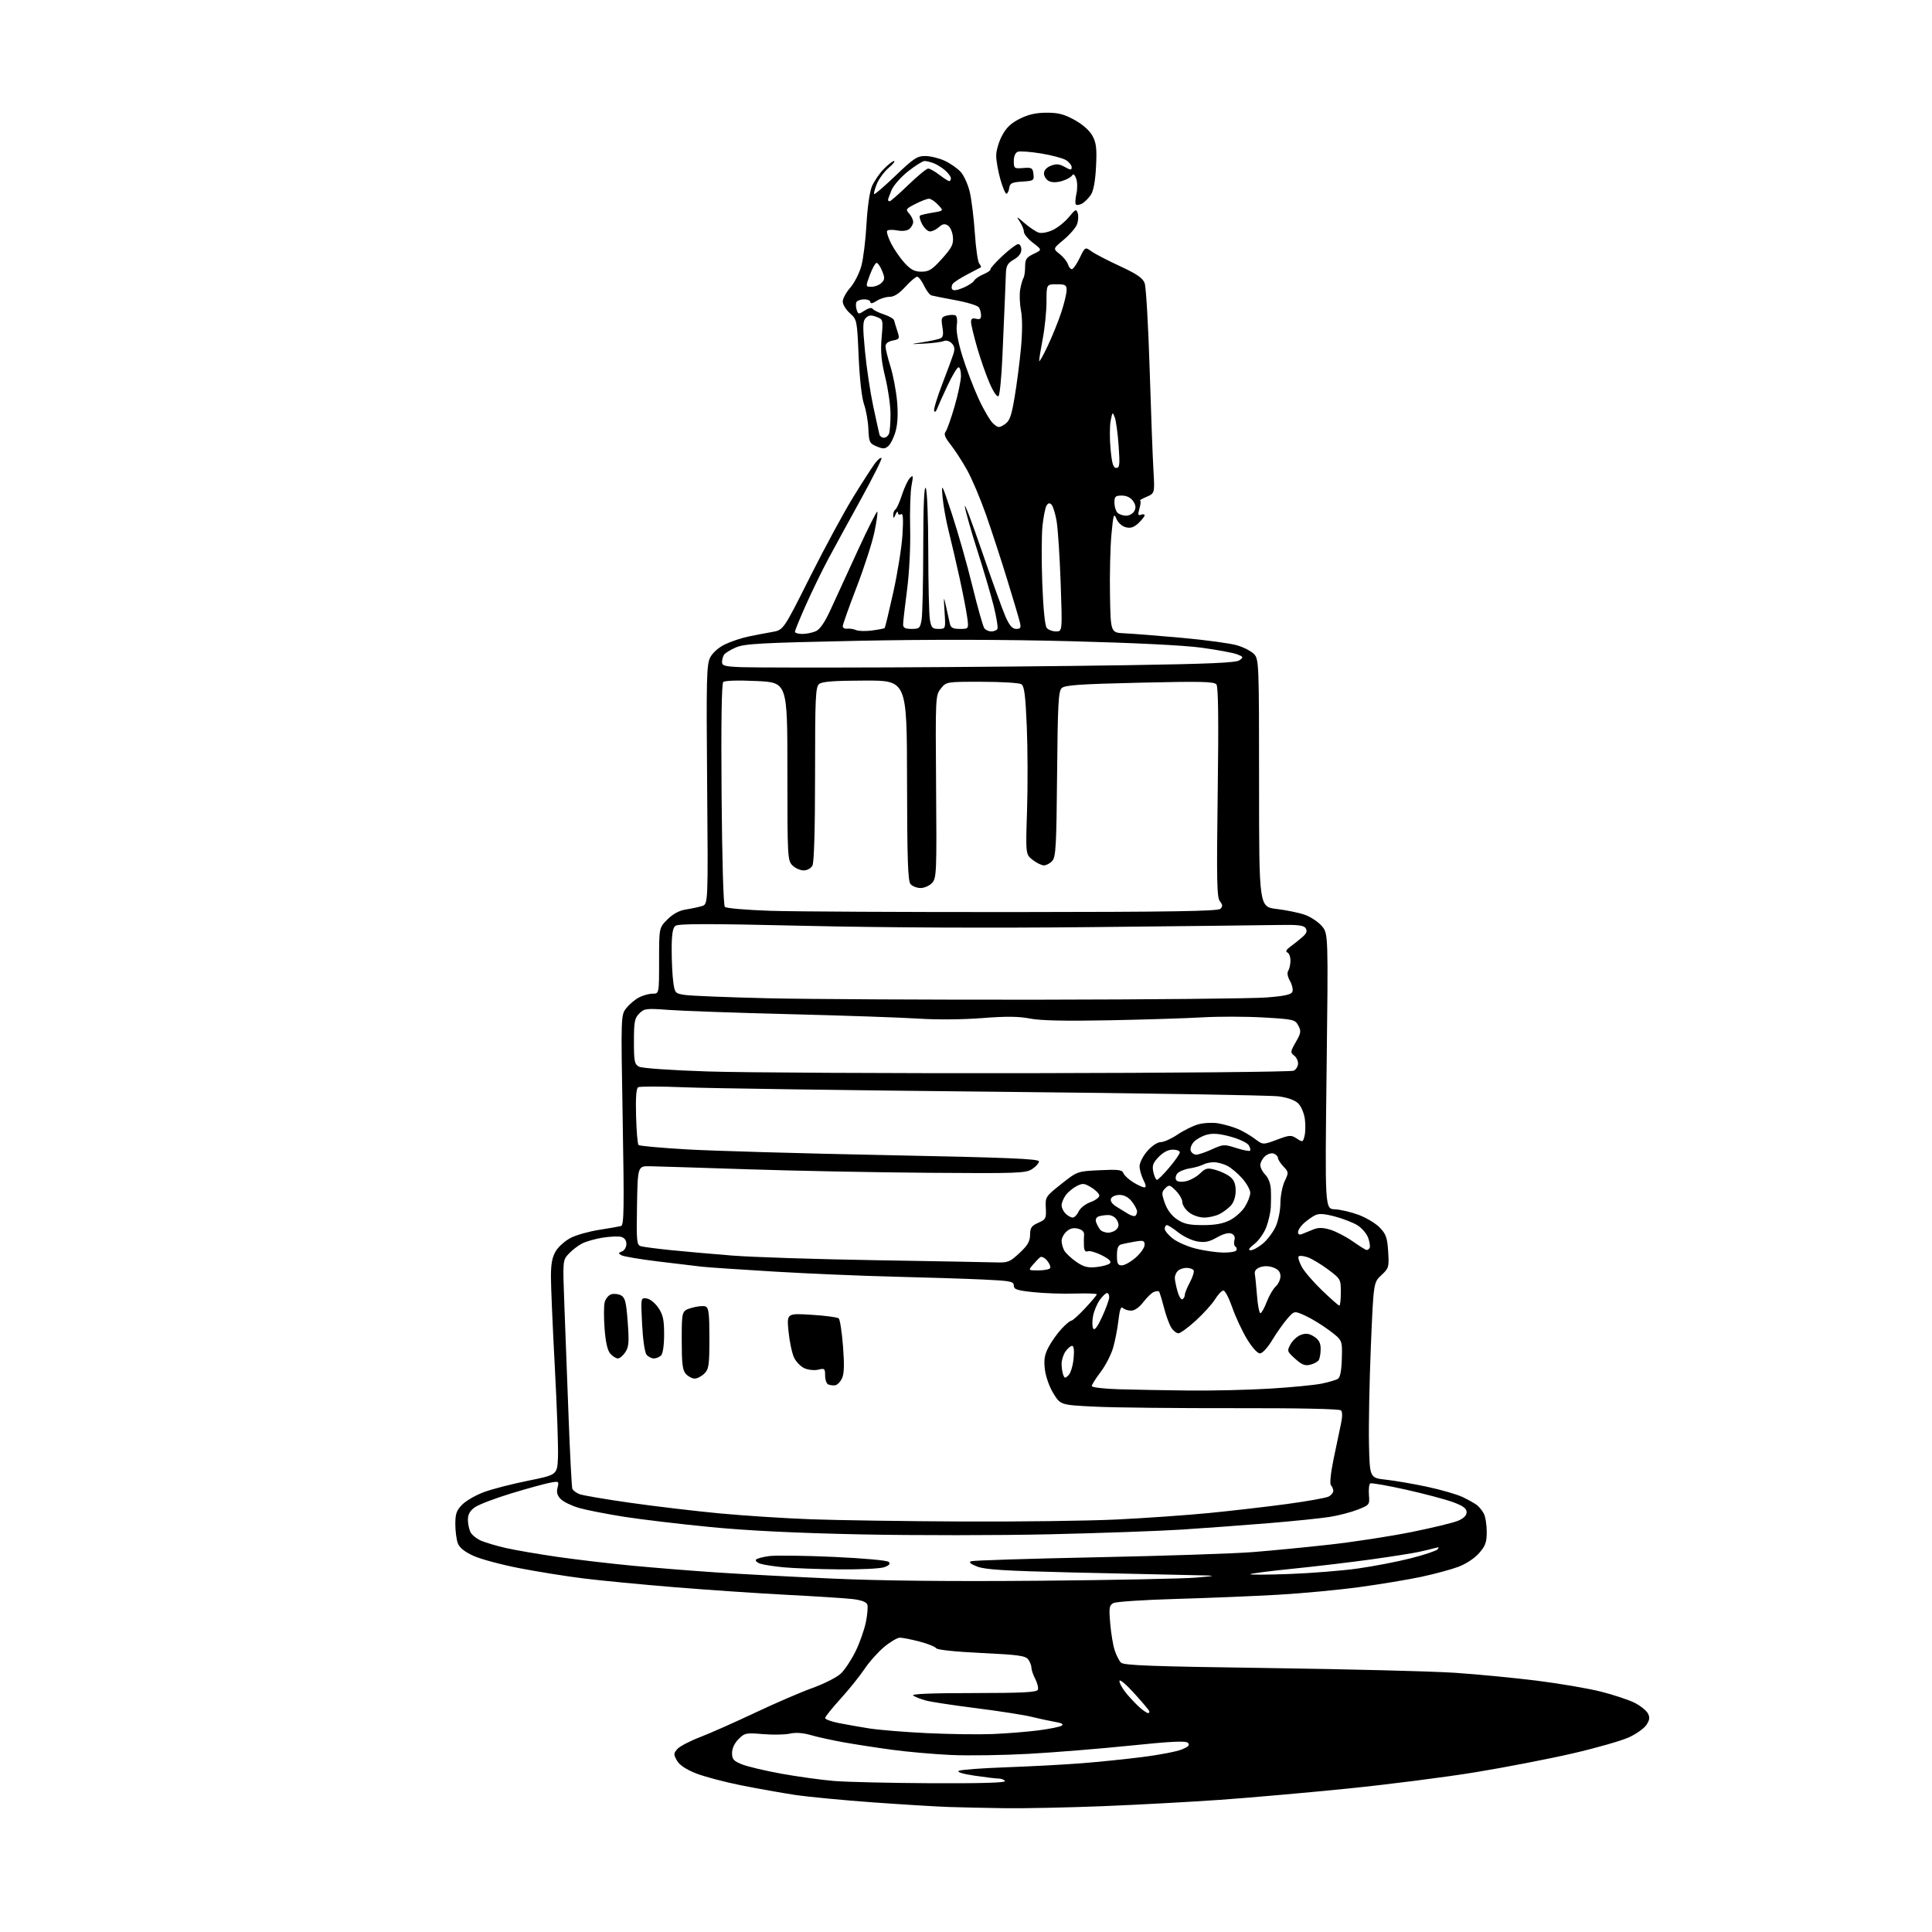 <?xml version="1.0" encoding="UTF-8" standalone="no"?>
<svg 
  version="1.1" 
  xmlns="http://www.w3.org/2000/svg" 
  xmlns:xlink="http://www.w3.org/1999/xlink" 
  xmlns:svg="http://www.w3.org/2000/svg"
  xmlns:rdf="http://www.w3.org/1999/02/22-rdf-syntax-ns#"
  xmlns:cc="http://creativecommons.org/ns#"
  xmlns:dc="http://purl.org/dc/elements/1.1/"
  viewBox="0 0 768 768"
  width="768"
  height="768"
>
<style>svg {background-color: white; }</style>"
<path stroke="none" fill="black" fill-rule="evenodd" d="M399.50,718.79C391.80,718.68 381.68,718.46 377.00,718.30C372.32,718.14 358.82,717.32 347.00,716.47C335.18,715.62 321.23,714.28 316.00,713.50C310.77,712.71 301.10,710.99 294.50,709.67C287.90,708.35 279.82,706.20 276.53,704.89C272.60,703.31 270.06,701.59 269.07,699.82C267.71,697.39 267.73,696.96 269.30,695.22C270.26,694.16 274.29,692.06 278.27,690.54C282.25,689.01 292.02,684.68 300.00,680.91C307.98,677.13 318.31,672.67 322.97,671.00C327.63,669.32 332.72,666.73 334.28,665.24C335.84,663.74 338.44,659.81 340.06,656.51C341.69,653.20 343.54,647.99 344.18,644.92C344.82,641.85 345.08,638.64 344.75,637.79C344.37,636.79 342.29,636.04 338.83,635.64C335.90,635.30 324.27,634.56 313.00,633.98C301.73,633.40 281.70,632.04 268.50,630.97C255.30,629.89 238.91,628.32 232.09,627.47C225.26,626.63 213.78,624.79 206.59,623.40C199.39,622.01 191.14,619.80 188.25,618.49C184.70,616.88 182.67,615.25 182.00,613.49C181.45,612.05 181.00,608.61 181.00,605.86C181.00,601.72 181.48,600.37 183.76,598.08C185.28,596.56 189.14,594.34 192.33,593.15C195.52,591.96 203.39,589.92 209.82,588.63C221.50,586.27 221.50,586.27 221.80,579.39C221.97,575.60 221.41,559.44 220.55,543.48C219.70,527.52 219.00,511.32 219.00,507.48C219.01,502.32 219.52,499.66 220.96,497.29C222.04,495.53 224.72,493.16 226.91,492.05C229.10,490.93 234.18,489.50 238.20,488.88C242.21,488.26 246.12,487.57 246.88,487.36C248.04,487.02 248.15,480.33 247.53,445.23C246.80,403.50 246.80,403.50 248.99,400.73C250.19,399.21 252.46,397.29 254.04,396.48C255.61,395.67 258.05,395.00 259.45,395.00C262.00,395.00 262.00,395.00 262.00,381.90C262.00,368.80 262.00,368.80 265.32,365.48C267.50,363.30 269.99,361.95 272.57,361.55C274.73,361.21 277.62,360.60 279.00,360.19C281.50,359.45 281.50,359.45 281.10,311.96C280.74,269.61 280.87,264.14 282.32,261.34C283.29,259.47 285.66,257.37 288.22,256.14C290.58,255.00 294.75,253.61 297.50,253.03C300.25,252.46 304.51,251.65 306.96,251.22C311.42,250.45 311.42,250.45 321.96,229.42C327.76,217.86 335.54,203.47 339.26,197.45C342.98,191.43 346.89,185.38 347.94,184.01C349.00,182.65 350.11,181.78 350.41,182.08C350.71,182.38 347.00,189.79 342.16,198.56C337.33,207.33 331.44,218.10 329.09,222.50C326.74,226.90 322.83,234.95 320.40,240.38C317.98,245.81 316.00,250.65 316.00,251.13C316.00,251.61 317.33,252.00 318.95,252.00C320.58,252.00 323.00,251.50 324.35,250.89C325.99,250.14 327.94,247.26 330.27,242.14C332.19,237.94 337.03,227.40 341.02,218.73C345.02,210.05 348.49,203.16 348.73,203.40C348.98,203.65 348.47,207.28 347.60,211.48C346.73,215.68 343.54,225.56 340.51,233.43C337.48,241.30 335.00,248.28 335.00,248.93C335.00,249.59 335.79,250.03 336.75,249.91C337.71,249.79 339.31,250.04 340.31,250.47C341.30,250.90 344.19,250.97 346.73,250.62C349.27,250.28 351.49,249.84 351.68,249.65C351.86,249.47 353.40,243.06 355.10,235.41C356.80,227.76 358.44,217.49 358.74,212.60C359.15,206.04 358.99,203.89 358.15,204.41C357.51,204.80 356.97,204.53 356.93,203.81C356.89,203.09 356.47,203.40 356.00,204.50C355.30,206.13 355.13,206.19 355.07,204.81C355.03,203.88 355.42,202.86 355.92,202.55C356.43,202.23 357.61,199.62 358.54,196.74C359.47,193.86 360.90,190.82 361.72,190.00C363.02,188.67 363.10,189.02 362.35,193.00C361.88,195.47 361.63,203.20 361.80,210.16C361.97,217.65 361.46,227.65 360.55,234.62C359.70,241.11 359.00,247.22 359.00,248.21C359.00,249.58 359.80,250.00 362.37,250.00C365.49,250.00 365.78,249.72 366.36,246.25C366.70,244.19 366.99,231.25 367.00,217.50C367.02,200.99 367.36,193.01 368.00,194.00C368.55,194.86 368.98,205.58 369.00,219.00C369.01,231.93 369.30,244.19 369.64,246.25C370.19,249.55 370.60,250.00 373.09,250.00C375.92,250.00 375.92,250.00 375.48,243.25C375.07,236.87 375.10,236.75 376.05,241.00C376.61,243.47 377.28,246.51 377.55,247.75C377.94,249.57 378.72,250.00 381.58,250.00C385.12,250.00 385.12,250.00 384.46,245.25C384.10,242.64 382.72,235.55 381.39,229.50C380.06,223.45 378.12,215.12 377.08,211.00C376.04,206.88 374.96,200.80 374.68,197.50C374.19,191.76 374.35,192.06 378.46,204.50C380.82,211.65 384.46,224.47 386.55,233.00C388.63,241.53 390.77,249.06 391.29,249.75C391.82,250.44 393.06,251.00 394.06,251.00C395.06,251.00 396.15,250.57 396.47,250.04C396.80,249.52 396.12,245.35 394.98,240.79C393.83,236.23 390.94,226.43 388.56,219.00C386.17,211.57 383.93,203.70 383.57,201.50C383.22,199.30 386.23,207.18 390.28,219.00C394.33,230.82 398.60,242.64 399.76,245.25C401.31,248.71 402.45,250.00 403.96,250.00C405.72,250.00 405.94,249.58 405.38,247.25C405.02,245.74 402.74,238.05 400.31,230.17C397.89,222.29 394.09,210.69 391.88,204.39C389.66,198.09 386.28,190.14 384.36,186.72C382.44,183.30 379.51,178.79 377.85,176.70C375.68,173.98 375.12,172.56 375.86,171.67C376.42,170.99 378.03,166.46 379.44,161.61C380.85,156.75 382.00,151.25 382.00,149.39C382.00,147.52 381.57,146.00 381.04,146.00C380.51,146.00 378.54,149.26 376.67,153.25C374.79,157.24 372.92,161.40 372.51,162.50C372.10,163.62 371.57,163.99 371.33,163.34C371.09,162.70 372.52,157.98 374.50,152.84C376.48,147.70 378.50,142.26 378.98,140.75C379.64,138.70 379.46,137.61 378.30,136.44C377.39,135.53 376.07,135.17 375.12,135.58C374.23,135.96 370.80,136.42 367.50,136.58C361.50,136.89 361.50,136.89 366.74,136.05C369.62,135.60 372.72,134.94 373.62,134.59C374.91,134.10 375.12,133.14 374.62,130.00C374.04,126.39 374.20,125.99 376.43,125.43C377.78,125.09 379.33,125.09 379.88,125.42C380.42,125.76 380.63,127.51 380.34,129.31C380.00,131.39 380.81,135.86 382.56,141.54C384.08,146.47 386.98,154.10 389.01,158.50C391.03,162.90 393.65,167.35 394.82,168.38C396.79,170.12 397.13,170.14 399.36,168.68C401.37,167.36 402.02,165.59 403.34,157.80C404.20,152.69 405.33,143.95 405.85,138.38C406.43,132.08 406.44,126.42 405.85,123.38C405.34,120.70 405.20,116.93 405.55,115.01C405.90,113.09 406.48,111.06 406.84,110.51C407.20,109.95 407.50,107.93 407.50,106.02C407.50,103.05 408.00,102.31 410.89,100.93C414.28,99.32 414.28,99.32 410.64,96.54C408.64,95.01 407.00,93.02 407.00,92.10C407.00,91.19 406.23,89.33 405.29,87.97C403.85,85.87 404.14,85.98 407.23,88.66C409.23,90.40 411.79,92.11 412.91,92.47C414.06,92.84 416.50,92.38 418.51,91.43C420.47,90.50 423.36,88.18 424.93,86.26C427.54,83.11 427.86,82.97 428.42,84.76C428.77,85.85 428.63,87.85 428.11,89.22C427.59,90.58 425.23,93.31 422.86,95.28C418.55,98.86 418.55,98.86 421.21,100.95C422.68,102.11 424.16,103.94 424.51,105.03C424.85,106.11 425.56,107.00 426.08,107.00C426.60,107.00 428.00,105.00 429.19,102.55C431.35,98.11 431.35,98.11 433.93,99.95C435.36,100.97 440.45,103.61 445.26,105.83C451.92,108.91 454.24,110.51 455.01,112.54C455.57,114.00 456.46,129.22 456.99,146.35C457.52,163.48 458.20,181.68 458.50,186.79C459.05,196.08 459.05,196.08 455.77,197.50C453.97,198.28 452.81,198.94 453.18,198.96C453.55,198.98 453.46,200.39 452.97,202.09C452.25,204.61 452.35,205.08 453.54,204.62C454.34,204.31 455.00,204.42 455.00,204.86C455.00,205.29 453.90,206.68 452.56,207.95C450.74,209.65 449.44,210.08 447.52,209.59C446.01,209.22 444.45,207.81 443.79,206.22C442.77,203.79 442.56,204.45 441.81,212.50C441.35,217.45 441.09,228.25 441.24,236.50C441.50,251.50 441.50,251.50 447.00,251.75C450.02,251.88 460.25,252.69 469.72,253.54C479.20,254.40 489.14,255.74 491.81,256.54C494.48,257.33 497.53,258.93 498.59,260.10C500.42,262.12 500.50,264.35 500.50,311.36C500.50,360.50 500.50,360.50 507.50,361.33C511.35,361.79 516.40,362.83 518.72,363.65C521.04,364.47 524.08,366.50 525.47,368.15C528.00,371.15 528.00,371.15 527.34,425.86C526.68,480.56 526.68,480.56 530.64,480.72C532.82,480.81 537.08,481.81 540.12,482.94C543.15,484.08 546.93,486.36 548.52,488.02C550.96,490.57 551.47,492.04 551.82,497.51C552.21,503.70 552.10,504.11 549.12,506.89C546.00,509.80 546.00,509.80 544.94,535.15C544.36,549.09 544.03,566.58 544.19,574.00C544.50,587.50 544.50,587.50 551.00,588.21C554.58,588.60 561.98,589.88 567.45,591.05C572.92,592.22 579.22,594.05 581.45,595.12C583.68,596.19 586.21,597.61 587.09,598.28C587.96,598.95 589.20,600.48 589.84,601.68C590.48,602.89 591.00,606.13 591.00,608.90C591.00,613.09 590.49,614.52 587.94,617.42C586.16,619.45 582.71,621.71 579.69,622.84C576.84,623.91 570.23,625.69 565.00,626.81C559.77,627.92 548.75,629.76 540.50,630.88C532.25,632.01 517.62,633.39 508.00,633.94C498.38,634.49 480.15,635.24 467.50,635.60C454.85,635.96 443.65,636.70 442.61,637.24C440.94,638.11 440.79,639.02 441.33,645.36C441.66,649.29 442.46,654.08 443.10,656.00C443.74,657.93 444.84,660.13 445.56,660.89C446.61,662.03 457.39,662.43 504.67,663.08C536.48,663.53 569.70,664.37 578.50,664.97C587.30,665.56 601.88,666.97 610.89,668.09C619.91,669.22 631.43,671.19 636.50,672.47C641.56,673.76 647.56,675.76 649.82,676.91C652.08,678.06 654.43,679.94 655.04,681.07C655.90,682.68 655.78,683.69 654.49,685.66C653.58,687.05 650.43,689.29 647.50,690.63C644.56,691.97 634.59,694.83 625.33,696.97C616.07,699.12 598.72,702.48 586.78,704.45C574.83,706.42 551.88,709.35 535.78,710.98C519.67,712.61 496.82,714.62 485.00,715.46C473.18,716.29 452.25,717.43 438.50,717.98C424.75,718.53 407.20,718.89 399.50,718.79zM370.31,708.86C389.96,708.95 399.91,708.66 399.50,708.00C399.16,707.45 398.03,707.00 396.98,707.00C395.94,707.00 391.63,706.49 387.42,705.86C382.64,705.15 380.28,704.42 381.16,703.93C381.94,703.49 390.43,702.86 400.04,702.52C409.64,702.18 423.12,701.46 430.00,700.92C436.88,700.38 447.86,699.25 454.41,698.41C460.96,697.58 467.91,696.23 469.84,695.42C472.48,694.32 473.07,693.67 472.21,692.81C471.35,691.95 465.65,692.22 449.37,693.90C437.43,695.13 419.30,696.60 409.08,697.17C398.86,697.74 384.88,697.95 378.00,697.63C371.12,697.31 360.55,696.38 354.50,695.55C348.45,694.73 339.82,693.39 335.32,692.59C330.81,691.78 324.96,690.49 322.32,689.73C319.17,688.82 316.29,688.62 314.00,689.14C312.07,689.58 307.28,689.67 303.33,689.34C296.57,688.77 296.02,688.88 293.58,691.32C291.98,692.93 291.00,695.02 291.00,696.85C291.00,699.34 291.60,700.02 295.00,701.38C297.20,702.26 304.29,703.93 310.75,705.10C317.21,706.26 326.55,707.55 331.50,707.96C336.45,708.38 353.91,708.78 370.31,708.86zM394.50,689.31C400.00,689.09 408.13,688.44 412.57,687.88C417.00,687.31 421.25,686.47 422.00,686.00C422.94,685.42 422.15,684.95 419.43,684.48C417.27,684.11 413.02,683.19 410.00,682.45C406.98,681.71 397.07,680.16 388.00,679.02C378.93,677.88 369.93,676.51 368.00,675.97C366.07,675.44 363.82,674.56 363.00,674.02C361.99,673.36 369.83,673.03 386.78,673.02C406.75,673.00 412.17,672.72 412.57,671.68C412.85,670.96 412.38,669.05 411.54,667.43C410.70,665.82 410.01,663.80 410.01,662.94C410.00,662.08 409.43,660.60 408.73,659.65C407.66,658.19 404.80,657.79 390.12,657.09C379.60,656.59 372.52,655.83 372.11,655.18C371.74,654.58 368.77,653.39 365.51,652.54C362.25,651.69 358.75,651.00 357.73,651.00C356.71,651.00 353.88,652.67 351.44,654.71C349.00,656.75 345.49,660.69 343.65,663.46C341.80,666.23 337.53,671.55 334.15,675.27C330.77,678.99 328.00,682.45 328.00,682.95C328.00,683.45 330.36,684.33 333.25,684.91C336.14,685.49 341.65,686.46 345.50,687.07C349.35,687.68 359.70,688.53 368.50,688.95C377.30,689.37 389.00,689.53 394.50,689.31zM456.33,680.97C456.79,680.99 457.02,680.62 456.83,680.15C456.65,679.68 453.91,676.46 450.75,672.98C447.47,669.37 445.00,667.34 445.00,668.25C445.00,669.13 446.24,671.34 447.75,673.16C449.26,674.98 451.62,677.47 453.00,678.70C454.38,679.93 455.88,680.95 456.33,680.97zM413.50,628.37C442.65,628.11 470.55,627.55 475.50,627.12C484.50,626.34 484.50,626.34 471.50,626.09C464.35,625.94 443.65,625.48 425.50,625.06C399.66,624.45 391.63,623.95 388.50,622.75C385.81,621.72 384.99,621.02 386.00,620.62C386.82,620.29 409.32,619.58 436.00,619.04C462.68,618.50 490.57,617.57 498.00,616.98C505.43,616.40 519.26,615.05 528.75,613.99C538.23,612.93 552.76,610.69 561.04,609.02C569.32,607.35 577.65,605.34 579.55,604.54C581.84,603.59 583.00,602.43 583.00,601.12C583.00,599.65 581.65,598.64 577.75,597.18C574.86,596.10 566.43,593.85 559.02,592.19C551.61,590.53 545.16,589.40 544.70,589.69C544.23,589.98 544.00,592.01 544.17,594.22C544.49,598.15 544.42,598.25 539.77,600.08C537.17,601.11 532.22,602.41 528.77,602.97C525.32,603.53 514.40,604.65 504.50,605.47C494.60,606.28 479.07,607.43 470.00,608.02C460.93,608.60 437.07,609.45 417.00,609.91C396.93,610.36 363.40,610.38 342.50,609.95C316.74,609.42 297.42,608.48 282.50,607.03C270.40,605.86 254.88,604.01 248.00,602.93C241.12,601.84 233.12,600.27 230.21,599.44C227.30,598.60 224.03,597.03 222.95,595.95C221.51,594.51 221.15,593.25 221.63,591.35C222.27,588.79 222.19,588.74 218.58,589.42C216.55,589.80 209.63,591.70 203.21,593.65C196.80,595.60 190.30,598.08 188.77,599.16C186.80,600.57 186.00,602.00 186.00,604.13C186.00,605.78 186.49,608.04 187.08,609.15C187.67,610.26 189.61,611.78 191.39,612.52C193.17,613.26 197.52,614.54 201.06,615.35C204.60,616.17 213.80,617.75 221.50,618.87C229.20,619.98 242.70,621.57 251.50,622.40C260.30,623.23 275.15,624.42 284.50,625.05C293.85,625.68 314.77,626.79 331.00,627.52C350.73,628.40 378.05,628.68 413.50,628.37zM512.50,625.69C521.30,625.36 533.59,624.38 539.81,623.50C546.03,622.62 555.45,620.81 560.75,619.46C566.05,618.12 570.86,616.51 571.44,615.90C572.21,615.08 571.95,614.93 570.50,615.35C569.40,615.67 566.48,616.37 564.00,616.91C561.52,617.45 552.98,618.79 545.00,619.90C537.02,621.01 523.08,622.66 514.00,623.58C504.93,624.49 497.27,625.48 497.00,625.76C496.73,626.04 503.70,626.01 512.50,625.69zM333.68,623.85C325.33,623.77 315.35,623.40 311.50,623.03C307.65,622.66 303.48,622.02 302.24,621.60C300.99,621.19 300.20,620.48 300.49,620.02C300.77,619.56 303.14,618.91 305.75,618.57C308.36,618.23 319.89,618.37 331.36,618.89C343.27,619.43 352.68,620.28 353.28,620.88C354.01,621.61 353.50,622.24 351.60,622.96C350.08,623.54 342.14,623.94 333.68,623.85zM382.50,604.82C405.05,604.93 432.73,604.57 444.00,604.02C455.27,603.47 471.70,602.32 480.50,601.46C489.30,600.60 503.22,599.00 511.43,597.89C519.64,596.78 527.18,595.44 528.18,594.90C529.18,594.37 530.00,593.36 530.00,592.66C530.00,591.97 529.59,590.97 529.09,590.45C528.54,589.88 528.94,585.75 530.12,580.00C531.19,574.77 532.51,568.50 533.04,566.06C533.66,563.21 533.67,561.27 533.05,560.65C532.46,560.06 516.05,559.72 490.79,559.77C468.08,559.81 443.22,559.55 435.54,559.18C421.58,558.50 421.58,558.50 418.76,553.94C417.15,551.33 415.70,547.25 415.36,544.38C414.89,540.43 415.21,538.55 416.85,535.44C418.00,533.27 420.30,530.04 421.96,528.25C423.61,526.46 425.37,525.00 425.85,525.00C426.33,525.00 428.81,522.77 431.36,520.04C433.91,517.32 436.00,514.83 436.00,514.52C436.00,514.20 432.06,514.07 427.25,514.21C422.44,514.36 415.01,514.11 410.75,513.65C404.23,512.96 403.00,512.54 403.00,511.02C403.00,509.39 401.70,509.14 390.75,508.63C384.01,508.32 368.15,507.81 355.50,507.50C342.85,507.20 321.48,506.29 308.00,505.49C294.52,504.68 281.48,503.81 279.00,503.53C276.52,503.26 268.66,502.32 261.53,501.44C254.39,500.57 247.87,499.46 247.03,498.99C245.70,498.24 245.73,498.05 247.25,497.46C248.21,497.09 249.00,495.76 249.00,494.51C249.00,493.04 248.26,492.04 246.90,491.68C245.75,491.38 242.41,491.53 239.48,492.00C236.55,492.48 232.88,493.53 231.33,494.34C229.77,495.15 227.42,496.97 226.09,498.39C223.68,500.97 223.68,500.97 224.34,518.73C224.70,528.50 225.46,548.65 226.03,563.50C226.59,578.35 227.26,591.07 227.50,591.77C227.75,592.46 229.04,593.44 230.36,593.95C231.69,594.45 240.81,596.01 250.64,597.40C260.46,598.80 276.38,600.68 286.00,601.59C295.62,602.50 312.05,603.56 322.50,603.94C332.95,604.32 359.95,604.72 382.50,604.82zM472.50,552.76C481.85,552.86 496.47,552.52 504.99,551.99C513.51,551.47 522.74,550.57 525.49,549.99C528.25,549.42 531.11,548.57 531.85,548.10C532.75,547.54 533.27,544.83 533.40,540.01C533.60,532.76 533.60,532.76 528.53,528.93C525.74,526.83 521.45,524.19 518.98,523.06C514.50,521.01 514.50,521.01 511.68,524.26C510.14,526.04 507.44,529.86 505.70,532.75C503.88,535.77 501.81,538.00 500.84,538.00C499.85,538.00 497.71,535.62 495.67,532.25C493.76,529.09 491.14,523.46 489.85,519.75C488.56,516.04 486.98,513.00 486.33,513.00C485.69,513.00 484.21,514.55 483.04,516.44C481.87,518.33 478.42,522.16 475.37,524.94C472.33,527.72 469.21,530.00 468.44,530.00C467.67,530.00 466.39,528.99 465.60,527.75C464.80,526.51 463.47,522.87 462.65,519.65C461.82,516.44 460.95,513.61 460.71,513.38C460.48,513.14 459.57,513.23 458.70,513.56C457.82,513.90 455.93,515.71 454.50,517.59C452.90,519.69 451.03,521.00 449.65,521.00C448.41,521.00 446.92,520.52 446.34,519.94C445.58,519.18 445.07,520.65 444.59,524.91C444.21,528.24 443.24,533.20 442.43,535.93C441.61,538.67 439.38,542.96 437.47,545.47C435.56,547.97 434.00,550.45 434.00,550.97C434.00,551.51 438.79,552.08 444.75,552.25C450.66,552.43 463.15,552.66 472.50,552.76zM331.99,550.67C331.17,550.78 329.94,550.63 329.25,550.35C328.56,550.07 328.00,548.47 328.00,546.81C328.00,544.03 327.78,543.84 325.35,544.45C323.89,544.82 321.44,544.60 319.92,543.97C318.39,543.33 316.47,541.39 315.65,539.66C314.83,537.92 313.84,533.25 313.45,529.27C312.75,522.04 312.75,522.04 322.62,522.65C328.06,522.98 332.91,523.63 333.41,524.08C333.90,524.54 334.67,529.53 335.11,535.17C335.68,542.59 335.57,546.13 334.69,547.95C334.03,549.34 332.81,550.56 331.99,550.67zM276.15,548.00C275.14,548.00 273.57,547.18 272.65,546.17C271.31,544.69 271.00,542.13 271.00,532.71C271.00,521.08 271.00,521.08 274.92,519.90C277.08,519.26 279.56,519.00 280.42,519.33C281.74,519.84 282.00,521.94 282.00,531.97C282.00,542.67 281.78,544.22 280.00,546.00C278.90,547.10 277.17,548.00 276.15,548.00zM424.78,546.65C425.60,545.83 426.50,542.87 426.77,540.07C427.08,536.83 426.87,535.00 426.18,535.00C425.60,535.00 424.41,536.00 423.56,537.22C422.70,538.44 422.00,540.66 422.00,542.14C422.00,543.62 422.29,545.58 422.64,546.50C423.20,547.97 423.44,547.99 424.78,546.65zM520.85,542.50C518.78,543.02 517.50,542.52 514.86,540.14C511.60,537.20 511.55,537.02 513.03,534.32C513.87,532.78 515.75,531.11 517.20,530.60C519.19,529.90 520.48,530.09 522.42,531.36C524.32,532.60 525.00,533.90 524.98,536.27C524.98,538.05 524.63,540.03 524.22,540.67C523.82,541.31 522.30,542.14 520.85,542.50zM245.63,540.00C244.90,540.00 243.56,539.17 242.64,538.15C241.51,536.90 240.76,533.68 240.34,528.27C240.00,523.86 240.01,519.09 240.36,517.69C240.72,516.28 241.89,514.85 242.96,514.51C244.04,514.17 245.80,514.36 246.87,514.93C248.49,515.80 248.93,517.52 249.52,525.48C250.12,533.44 249.97,535.40 248.60,537.49C247.69,538.87 246.36,540.00 245.63,540.00zM259.92,540.00C259.00,540.00 257.69,539.33 257.02,538.52C256.30,537.66 255.56,532.56 255.25,526.43C254.70,515.82 254.70,515.82 257.07,516.16C258.40,516.35 260.43,517.98 261.72,519.90C263.57,522.65 264.00,524.66 264.00,530.45C264.00,534.68 263.51,538.09 262.80,538.80C262.14,539.46 260.85,540.00 259.92,540.00zM438.11,523.46C439.62,520.18 440.88,516.71 440.92,515.75C440.97,514.79 440.58,514.00 440.07,514.00C439.56,514.00 438.24,515.25 437.15,516.78C436.06,518.31 434.86,521.21 434.49,523.22C434.11,525.23 434.16,527.44 434.59,528.14C435.11,528.99 436.30,527.41 438.11,523.46zM501.03,522.00C501.47,522.00 502.60,520.00 503.53,517.55C504.47,515.10 506.08,512.33 507.12,511.39C508.15,510.46 509.00,508.62 509.00,507.32C509.00,505.66 508.18,504.63 506.25,503.89C504.53,503.22 502.56,503.16 501.00,503.71C499.28,504.32 498.60,505.21 498.83,506.55C499.02,507.62 499.40,511.54 499.70,515.25C499.99,518.96 500.59,522.00 501.03,522.00zM532.41,519.00C532.74,519.00 533.00,516.62 533.00,513.71C533.00,508.52 532.91,508.36 527.92,504.63C525.12,502.55 521.50,500.37 519.87,499.80C518.23,499.23 516.60,499.06 516.24,499.42C515.88,499.78 516.42,501.63 517.44,503.52C518.46,505.42 522.12,509.68 525.56,512.98C529.01,516.29 532.09,519.00 532.41,519.00zM470.05,516.47C470.57,516.15 471.00,515.34 471.00,514.68C471.00,514.01 471.91,511.77 473.03,509.69C474.14,507.60 474.79,505.47 474.47,504.95C474.15,504.43 472.87,504.00 471.64,504.00C470.41,504.00 468.86,504.54 468.20,505.20C467.54,505.86 467.00,507.10 467.01,507.95C467.01,508.80 467.48,511.20 468.06,513.28C468.64,515.35 469.53,516.79 470.05,516.47zM412.79,505.00C415.04,505.00 417.13,504.60 417.44,504.10C417.74,503.61 417.20,502.26 416.24,501.11C415.29,499.96 414.05,499.35 413.50,499.76C412.95,500.17 411.64,501.51 410.60,502.75C408.69,505.00 408.69,505.00 412.79,505.00zM435.84,503.68C438.22,503.43 440.64,502.76 441.21,502.19C441.92,501.48 440.92,500.49 438.02,499.01C435.70,497.83 433.17,497.10 432.40,497.40C431.42,497.77 430.97,497.11 430.88,495.22C430.82,493.72 430.85,491.73 430.94,490.78C431.05,489.69 430.16,488.83 428.52,488.41C426.72,487.97 425.31,488.31 423.96,489.54C422.88,490.51 422.00,492.17 422.00,493.22C422.00,494.27 422.46,495.99 423.02,497.05C423.59,498.10 425.73,500.12 427.77,501.55C430.78,503.63 432.34,504.04 435.84,503.68zM445.97,503.00C447.05,503.00 449.52,501.60 451.47,499.90C453.41,498.19 455.00,495.92 455.00,494.85C455.00,493.16 454.51,492.99 451.25,493.54C449.19,493.89 446.71,494.39 445.75,494.65C444.46,495.01 444.00,496.17 444.00,499.07C444.00,502.31 444.34,503.00 445.97,503.00zM395.79,501.82C400.66,501.99 401.41,501.69 405.26,498.10C408.53,495.05 409.44,493.48 409.47,490.85C409.49,488.05 410.03,487.27 412.73,486.08C415.73,484.76 415.94,484.35 415.73,480.19C415.50,475.80 415.62,475.62 421.88,470.66C428.27,465.60 428.27,465.60 437.12,465.18C444.57,464.82 446.07,465.01 446.58,466.36C446.92,467.24 448.67,468.87 450.47,469.98C452.27,471.09 454.26,472.00 454.89,472.00C455.69,472.00 455.57,471.07 454.53,469.05C453.69,467.43 453.00,464.97 453.00,463.58C453.00,462.20 454.39,459.48 456.10,457.53C457.93,455.46 460.13,454.00 461.45,454.00C462.69,454.00 465.68,452.65 468.10,451.00C470.52,449.35 474.24,447.52 476.36,446.93C478.49,446.34 482.04,446.17 484.26,446.54C486.48,446.92 489.92,447.89 491.90,448.71C493.88,449.53 496.97,451.31 498.77,452.66C502.04,455.13 502.04,455.13 507.55,453.07C512.66,451.15 513.25,451.12 515.49,452.59C517.83,454.12 517.94,454.08 518.58,451.53C518.95,450.07 519.00,447.04 518.70,444.79C518.40,442.55 517.23,439.79 516.10,438.66C514.80,437.35 511.96,436.32 508.28,435.82C505.10,435.39 454.58,434.56 396.00,433.99C337.42,433.41 281.69,432.62 272.15,432.22C262.61,431.83 254.30,431.82 253.67,432.20C252.91,432.67 252.64,436.44 252.85,443.70C253.01,449.64 253.45,454.80 253.82,455.16C254.20,455.53 262.82,456.31 273.00,456.90C283.18,457.49 318.84,458.52 352.25,459.18C400.48,460.13 413.00,460.65 413.00,461.67C413.00,462.37 411.78,463.75 410.28,464.73C407.78,466.36 404.54,466.48 369.53,466.21C348.61,466.06 316.20,465.43 297.50,464.82C278.80,464.20 261.25,463.66 258.50,463.60C253.50,463.50 253.50,463.50 253.22,479.17C252.97,493.46 253.11,494.90 254.72,495.38C255.70,495.67 261.00,496.37 266.50,496.93C272.00,497.49 283.02,498.47 291.00,499.10C298.98,499.74 324.62,500.57 348.00,500.95C371.38,501.34 392.88,501.73 395.79,501.82zM486.19,497.92C488.77,497.96 491.14,497.58 491.46,497.07C491.77,496.56 491.62,495.88 491.11,495.57C490.60,495.25 490.42,494.10 490.71,493.01C491.05,491.70 490.62,490.79 489.44,490.34C488.35,489.92 486.13,490.53 483.75,491.90C480.70,493.65 478.99,494.00 475.96,493.49C473.82,493.13 470.42,491.52 468.40,489.92C466.38,488.31 464.34,487.00 463.86,487.00C463.39,487.00 463.00,487.65 463.00,488.45C463.00,489.25 464.49,491.04 466.32,492.43C468.15,493.83 472.31,495.61 475.57,496.40C478.83,497.19 483.61,497.87 486.19,497.92zM497.17,496.99C498.09,497.00 500.30,495.78 502.07,494.29C503.84,492.80 506.11,489.76 507.12,487.54C508.13,485.31 508.97,481.16 508.98,478.28C508.99,475.42 509.76,471.48 510.68,469.54C512.31,466.13 512.29,465.94 510.18,463.69C508.98,462.42 508.00,460.89 508.00,460.29C508.00,459.70 507.26,458.93 506.36,458.58C505.43,458.23 503.90,458.69 502.86,459.63C501.83,460.55 501.00,462.14 501.00,463.15C501.00,464.17 501.90,465.90 503.00,467.00C504.19,468.19 505.07,470.53 505.18,472.75C505.28,474.81 505.27,478.07 505.16,480.00C505.05,481.93 504.26,485.41 503.40,487.74C502.54,490.07 500.42,493.10 498.67,494.48C496.45,496.23 496.00,496.98 497.17,496.99zM543.19,496.90C543.57,496.95 544.13,496.60 544.43,496.11C544.73,495.63 544.49,493.84 543.90,492.14C543.31,490.44 541.37,488.16 539.60,487.06C537.83,485.97 533.77,484.39 530.58,483.56C526.20,482.42 524.25,482.32 522.64,483.15C521.46,483.76 519.49,485.17 518.25,486.30C517.01,487.43 516.00,488.99 516.00,489.78C516.00,490.76 516.56,490.98 517.75,490.48C518.71,490.08 520.70,489.28 522.16,488.69C524.09,487.92 525.92,487.96 528.81,488.83C531.01,489.48 534.99,491.55 537.65,493.41C540.32,495.27 542.81,496.84 543.19,496.90zM440.50,490.00C441.74,490.00 443.29,489.35 443.95,488.56C444.83,487.50 444.85,486.60 444.03,485.06C443.39,483.87 441.93,483.00 440.55,483.00C439.24,483.00 437.48,483.26 436.64,483.58C435.74,483.93 435.36,484.84 435.72,485.83C436.04,486.75 436.75,488.06 437.28,488.75C437.81,489.44 439.26,490.00 440.50,490.00zM478.19,487.00C483.07,487.00 486.21,486.43 488.94,485.03C491.06,483.95 493.74,481.53 494.90,479.66C496.05,477.79 497.00,475.32 497.00,474.17C497.00,473.01 495.58,470.46 493.85,468.48C492.12,466.51 489.44,464.25 487.90,463.45C486.36,462.65 483.95,462.00 482.54,462.00C481.13,462.00 479.19,462.43 478.24,462.95C477.28,463.47 474.86,464.15 472.85,464.47C470.84,464.79 468.67,465.70 468.01,466.48C467.36,467.27 467.15,468.43 467.54,469.06C467.97,469.75 469.45,469.96 471.34,469.58C473.04,469.24 475.58,467.86 477.00,466.50C479.28,464.31 479.97,464.15 483.20,465.05C485.20,465.60 487.82,466.84 489.02,467.82C490.56,469.06 491.20,470.68 491.20,473.35C491.20,475.61 490.46,477.94 489.35,479.16C488.34,480.29 486.29,481.83 484.80,482.60C483.32,483.37 480.56,484.00 478.68,484.00C476.74,484.00 474.13,483.11 472.63,481.93C471.19,480.79 470.00,478.97 470.00,477.88C470.00,476.80 468.84,474.75 467.42,473.32C465.02,470.93 464.71,470.86 463.20,472.37C461.73,473.85 461.71,474.42 463.03,478.22C463.98,480.93 465.71,483.25 467.90,484.72C470.62,486.54 472.67,487.00 478.19,487.00zM426.41,484.00C427.11,484.00 428.17,482.91 428.78,481.59C429.39,480.24 431.46,478.60 433.44,477.89C435.40,477.18 437.00,476.01 437.00,475.28C437.00,474.56 435.58,473.10 433.83,472.05C430.99,470.31 430.39,470.26 427.89,471.55C426.37,472.34 424.42,473.99 423.56,475.22C422.70,476.44 422.00,478.21 422.00,479.15C422.00,480.09 422.71,481.56 423.57,482.43C424.44,483.29 425.71,484.00 426.41,484.00zM451.25,483.33C451.66,483.08 452.00,482.29 452.00,481.58C452.00,480.86 451.07,479.08 449.93,477.63C448.56,475.90 446.89,475.00 445.03,475.00C443.45,475.00 441.96,475.66 441.64,476.50C441.28,477.44 442.07,478.61 443.78,479.66C445.28,480.58 447.40,481.88 448.50,482.55C449.60,483.23 450.84,483.58 451.25,483.33zM459.92,469.00C460.34,469.00 462.56,466.78 464.84,464.07C467.13,461.36 469.00,458.66 469.00,458.07C469.00,457.48 467.73,457.00 466.19,457.00C464.39,457.00 462.37,458.05 460.59,459.91C458.29,462.30 457.92,463.36 458.48,465.91C458.85,467.61 459.50,469.00 459.92,469.00zM475.52,459.00C476.40,459.00 479.21,458.04 481.77,456.88C486.23,454.85 486.64,454.82 491.41,456.35C494.15,457.22 496.63,457.71 496.91,457.42C497.20,457.14 496.95,456.14 496.36,455.20C495.77,454.27 492.53,452.75 489.15,451.83C484.67,450.61 482.10,450.41 479.65,451.09C477.81,451.59 475.50,452.89 474.53,453.97C473.55,455.04 473.02,456.62 473.35,457.46C473.67,458.31 474.65,459.00 475.52,459.00zM409.50,426.60C466.15,426.52 513.29,426.08 514.25,425.62C515.21,425.16 516.00,423.87 516.00,422.75C516.00,421.64 515.27,420.18 514.37,419.53C512.89,418.45 512.96,417.97 515.09,414.26C517.17,410.65 517.29,409.90 516.10,407.69C514.82,405.29 514.24,405.16 502.20,404.46C495.29,404.06 484.43,404.04 478.07,404.41C471.70,404.78 455.02,405.31 441.00,405.58C423.44,405.92 413.60,405.71 409.41,404.89C404.91,404.01 399.95,403.96 390.41,404.71C382.79,405.30 372.38,405.39 365.00,404.91C358.12,404.47 335.18,403.68 314.00,403.15C292.82,402.62 271.17,401.86 265.88,401.46C256.88,400.79 256.12,400.88 254.13,402.87C252.27,404.73 252.00,406.15 252.00,413.96C252.00,421.94 252.22,423.05 254.02,424.01C255.19,424.64 266.75,425.45 281.27,425.92C295.15,426.38 352.85,426.68 409.50,426.60zM413.50,397.39C457.50,397.33 497.92,396.94 503.33,396.52C510.77,395.94 513.30,395.37 513.75,394.21C514.08,393.36 513.64,391.44 512.79,389.95C511.82,388.26 511.56,386.73 512.10,385.87C512.58,385.12 512.98,383.30 512.98,381.83C512.99,380.37 512.44,378.92 511.75,378.62C510.91,378.26 511.31,377.49 512.97,376.29C514.32,375.30 516.46,373.60 517.72,372.50C519.39,371.04 519.74,370.10 519.04,369.00C518.27,367.80 515.99,367.54 507.79,367.70C502.13,367.80 468.93,368.19 434.00,368.54C394.59,368.95 351.41,368.76 320.18,368.03C281.32,367.13 269.54,367.14 268.43,368.06C267.40,368.91 267.00,371.55 267.00,377.48C267.00,382.01 267.28,387.79 267.63,390.32C268.25,394.80 268.36,394.93 272.38,395.52C274.65,395.86 289.32,396.44 305.00,396.82C320.68,397.19 369.50,397.45 413.50,397.39zM403.70,362.56C465.64,362.51 484.18,362.22 485.13,361.27C486.09,360.31 486.05,359.67 484.93,358.27C483.72,356.78 483.59,350.05 484.06,315.00C484.45,286.46 484.29,273.06 483.56,272.10C482.67,270.92 477.73,270.81 453.00,271.38C428.80,271.95 423.23,272.34 422.00,273.57C420.74,274.83 420.45,280.30 420.21,307.75C419.96,336.16 419.71,340.66 418.30,342.22C417.42,343.20 415.92,344.00 414.98,344.00C414.04,344.00 412.02,343.01 410.49,341.81C407.70,339.62 407.70,339.62 408.27,322.06C408.58,312.40 408.53,297.39 408.16,288.71C407.64,276.32 407.17,272.72 406.00,271.98C405.17,271.46 398.12,271.02 390.32,271.02C376.15,271.00 376.15,271.00 373.99,273.74C371.86,276.45 371.84,276.91 372.11,312.69C372.38,346.76 372.28,349.03 370.54,350.95C369.52,352.08 367.46,353.00 365.97,353.00C364.47,353.00 362.65,352.29 361.93,351.42C360.90,350.17 360.61,341.38 360.56,310.17C360.50,270.50 360.50,270.50 343.86,270.54C331.51,270.57 326.80,270.92 325.61,271.91C324.19,273.09 324.00,277.29 324.00,307.69C324.00,329.52 323.62,342.84 322.96,344.07C322.37,345.17 320.88,346.00 319.46,346.00C318.11,346.00 316.10,345.10 315.00,344.00C313.08,342.08 313.00,340.67 313.00,306.65C313.00,271.29 313.00,271.29 300.75,270.72C293.28,270.37 288.11,270.53 287.50,271.12C286.85,271.76 286.62,287.53 286.84,315.80C287.04,341.71 287.57,359.91 288.14,360.50C288.66,361.05 296.83,361.75 306.30,362.06C315.76,362.37 359.59,362.59 403.70,362.56zM353.50,265.30C381.55,265.19 423.95,264.80 447.72,264.43C480.89,263.92 491.35,263.46 492.72,262.46C494.37,261.25 494.30,261.07 491.71,260.08C490.17,259.50 483.87,258.32 477.71,257.48C470.75,256.52 450.96,255.54 425.50,254.89C398.69,254.20 369.28,254.15 340.50,254.74C302.49,255.53 295.96,255.88 292.54,257.36C290.35,258.31 288.22,259.62 287.80,260.29C287.38,260.95 287.02,262.27 287.02,263.21C287.00,264.65 288.22,264.96 294.75,265.21C299.01,265.37 325.45,265.41 353.50,265.30zM419.78,251.00C422.31,251.00 422.31,251.00 421.63,231.75C421.26,221.16 420.53,210.06 420.01,207.08C419.49,204.11 418.58,201.18 417.99,200.59C417.22,199.82 416.66,199.93 416.01,200.98C415.52,201.78 414.80,205.38 414.41,208.97C414.03,212.56 413.99,222.86 414.32,231.86C414.70,241.87 415.38,248.76 416.09,249.61C416.73,250.37 418.38,251.00 419.78,251.00zM447.66,205.00C448.91,205.00 450.37,204.17 450.92,203.15C451.63,201.83 451.48,200.71 450.40,199.15C449.43,197.78 447.82,197.00 445.94,197.00C443.39,197.00 443.00,197.37 443.00,199.80C443.00,201.34 443.54,203.14 444.20,203.80C444.86,204.46 446.42,205.00 447.66,205.00zM443.74,186.00C445.08,186.00 445.21,184.78 444.67,177.14C444.33,172.27 443.63,167.21 443.13,165.89C442.28,163.63 442.19,163.71 441.50,167.27C441.10,169.35 441.08,174.41 441.47,178.52C442.02,184.34 442.52,186.00 443.74,186.00zM353.13,177.31C351.78,178.49 350.99,178.51 348.47,177.45C345.65,176.26 345.42,175.77 345.20,170.55C345.07,167.46 344.29,163.03 343.47,160.72C342.57,158.16 341.72,150.69 341.33,141.78C340.70,127.21 340.66,127.03 337.85,124.52C336.28,123.13 335.00,121.03 335.00,119.87C335.00,118.71 336.34,116.24 337.97,114.38C339.61,112.52 341.59,108.63 342.39,105.75C343.18,102.86 344.10,95.40 344.44,89.16C344.79,82.63 345.69,76.27 346.57,74.16C347.41,72.15 349.52,69.04 351.25,67.25C352.98,65.46 354.85,64.00 355.41,64.00C355.97,64.00 354.98,65.24 353.22,66.75C351.46,68.26 349.36,71.13 348.55,73.12C347.74,75.12 347.26,76.93 347.49,77.16C347.72,77.38 351.56,74.07 356.04,69.78C363.19,62.94 364.62,62.00 367.84,62.02C369.85,62.03 373.30,62.87 375.50,63.89C377.70,64.91 380.57,66.89 381.87,68.31C383.17,69.72 384.81,73.36 385.52,76.40C386.22,79.44 387.12,86.78 387.52,92.71C387.91,98.65 388.70,104.07 389.26,104.77C389.82,105.47 390.11,106.15 389.89,106.27C389.68,106.40 387.33,107.62 384.68,109.00C382.03,110.38 379.40,112.04 378.84,112.71C378.28,113.37 378.12,114.38 378.47,114.95C378.89,115.63 380.35,115.46 382.79,114.44C384.82,113.60 386.81,112.31 387.21,111.58C387.62,110.86 389.30,109.71 390.94,109.02C392.58,108.34 393.83,107.47 393.71,107.08C393.60,106.69 395.75,104.27 398.50,101.71C401.25,99.15 404.06,97.04 404.75,97.03C405.44,97.01 406.00,98.01 405.99,99.25C405.99,100.70 404.92,102.11 402.99,103.20C400.55,104.59 399.97,105.60 399.86,108.70C399.79,110.79 399.59,115.65 399.43,119.50C399.27,123.35 398.84,133.25 398.48,141.50C398.13,149.75 397.43,156.92 396.94,157.43C396.40,157.98 395.02,156.03 393.49,152.57C392.08,149.38 389.82,142.95 388.46,138.28C387.11,133.60 386.00,128.97 386.00,127.98C386.00,126.68 386.55,126.33 388.00,126.71C389.48,127.10 390.00,126.74 389.98,125.37C389.98,124.34 389.60,122.91 389.14,122.20C388.69,121.48 384.54,120.20 379.91,119.35C375.28,118.49 370.94,117.63 370.25,117.43C369.56,117.23 368.24,115.47 367.31,113.53C366.39,111.59 365.16,110.00 364.59,110.00C364.01,110.00 361.90,111.80 359.89,114.00C357.38,116.74 355.40,118.00 353.58,118.00C352.12,118.00 349.82,118.73 348.46,119.62C346.95,120.61 346.00,120.80 346.00,120.12C346.00,119.50 344.90,119.00 343.56,119.00C342.22,119.00 340.84,119.45 340.49,120.01C340.15,120.56 340.16,121.94 340.52,123.07C341.14,125.02 341.29,125.04 343.71,123.45C345.22,122.47 346.51,122.18 346.88,122.75C347.22,123.28 349.22,124.27 351.32,124.96C353.42,125.64 355.27,126.72 355.42,127.35C355.57,127.98 356.16,129.92 356.72,131.65C357.70,134.64 357.60,134.83 354.88,135.37C353.00,135.75 352.00,136.57 352.01,137.72C352.02,138.70 352.90,142.28 353.97,145.69C355.03,149.09 356.21,155.27 356.59,159.42C357.04,164.41 356.85,168.47 356.02,171.43C355.33,173.89 354.03,176.54 353.13,177.31zM351.36,174.00C352.15,174.00 353.06,173.29 353.39,172.42C353.73,171.55 354.00,168.06 353.99,164.67C353.99,161.28 353.05,154.68 351.91,150.00C350.32,143.46 349.98,139.83 350.46,134.24C351.08,127.03 351.07,126.98 348.37,125.95C346.27,125.15 345.32,125.25 344.19,126.38C342.94,127.63 342.89,129.56 343.84,139.55C344.45,145.99 345.92,155.81 347.10,161.38C348.29,166.95 349.41,172.06 349.60,172.75C349.78,173.44 350.58,174.00 351.36,174.00zM416.49,137.50C418.31,133.65 420.75,127.61 421.90,124.08C423.06,120.56 424.00,116.62 424.00,115.33C424.00,113.28 423.52,113.00 420.00,113.00C416.00,113.00 416.00,113.00 416.00,119.91C416.00,123.71 415.33,130.35 414.50,134.66C413.68,138.97 413.04,142.95 413.09,143.50C413.14,144.05 414.67,141.35 416.49,137.50zM346.45,114.00C347.77,114.00 349.56,113.30 350.41,112.45C351.74,111.12 351.78,110.44 350.66,107.70C349.94,105.94 348.95,104.50 348.46,104.50C347.97,104.50 346.77,106.64 345.80,109.25C344.04,114.00 344.04,114.00 346.45,114.00zM366.29,108.00C369.27,108.00 370.54,107.20 374.46,102.84C378.38,98.47 379.05,97.13 378.80,94.19C378.63,92.26 377.74,90.23 376.81,89.64C375.53,88.84 374.66,89.00 373.23,90.29C372.19,91.23 370.60,92.00 369.70,92.00C368.79,92.00 367.37,90.68 366.53,89.06C365.69,87.44 365.34,85.91 365.75,85.67C366.16,85.43 368.45,84.91 370.83,84.51C375.16,83.80 375.16,83.80 372.90,81.40C371.67,80.08 370.04,79.00 369.29,79.00C368.53,79.00 366.10,79.93 363.87,81.07C360.09,82.99 359.92,83.26 361.41,84.90C362.28,85.87 363.00,87.35 363.00,88.21C363.00,89.06 362.33,90.31 361.51,90.99C360.58,91.77 358.74,91.99 356.59,91.58C354.70,91.23 352.92,91.32 352.64,91.78C352.35,92.24 353.08,94.51 354.26,96.83C355.44,99.15 357.84,102.62 359.59,104.53C362.07,107.23 363.55,108.00 366.29,108.00zM430.06,80.97C428.99,81.54 427.90,81.64 427.62,81.20C427.35,80.75 427.48,78.82 427.91,76.90C428.34,74.98 428.29,72.32 427.80,70.98C427.17,69.29 426.66,68.93 426.13,69.79C425.71,70.48 423.87,71.46 422.05,71.99C419.91,72.60 418.09,72.58 416.87,71.93C415.84,71.38 415.00,70.03 415.00,68.94C415.00,67.70 416.03,66.55 417.75,65.88C419.90,65.04 421.10,65.15 423.25,66.36C425.58,67.67 426.00,67.69 426.00,66.48C426.00,65.69 424.99,64.42 423.75,63.65C422.51,62.88 418.04,61.69 413.81,61.00C409.58,60.30 405.42,60.01 404.56,60.34C403.61,60.70 403.00,62.15 403.00,64.01C403.00,66.95 403.17,67.07 406.75,66.79C410.16,66.53 410.53,66.74 410.81,69.19C411.11,71.75 410.88,71.90 406.31,72.19C402.20,72.46 401.45,72.83 401.18,74.75C401.00,75.99 400.50,77.00 400.06,77.00C399.62,77.00 398.53,74.38 397.63,71.18C396.73,67.99 396.00,63.78 396.00,61.84C396.00,59.90 397.04,56.35 398.31,53.95C400.00,50.75 401.89,48.95 405.41,47.19C408.84,45.48 411.89,44.80 416.10,44.80C420.75,44.80 423.09,45.42 427.24,47.73C430.52,49.57 433.18,51.95 434.32,54.08C435.80,56.87 436.05,59.12 435.69,66.23C435.40,71.98 434.70,75.81 433.63,77.45C432.73,78.81 431.13,80.40 430.06,80.97zM353.67,80.00C354.04,80.00 357.37,77.08 361.07,73.50C364.78,69.92 368.33,67.00 368.97,67.00C369.61,67.00 371.61,68.12 373.41,69.50C375.21,70.88 376.98,72.00 377.34,72.00C377.70,72.00 378.00,71.49 378.00,70.87C378.00,70.24 376.99,68.85 375.75,67.76C374.51,66.68 372.46,65.39 371.18,64.89C369.91,64.40 368.26,64.00 367.52,64.00C366.78,64.00 363.85,65.84 361.00,68.09C358.15,70.35 355.18,73.71 354.41,75.56C353.63,77.42 353.00,79.18 353.00,79.47C353.00,79.76 353.30,80.00 353.67,80.00z" />

</svg>